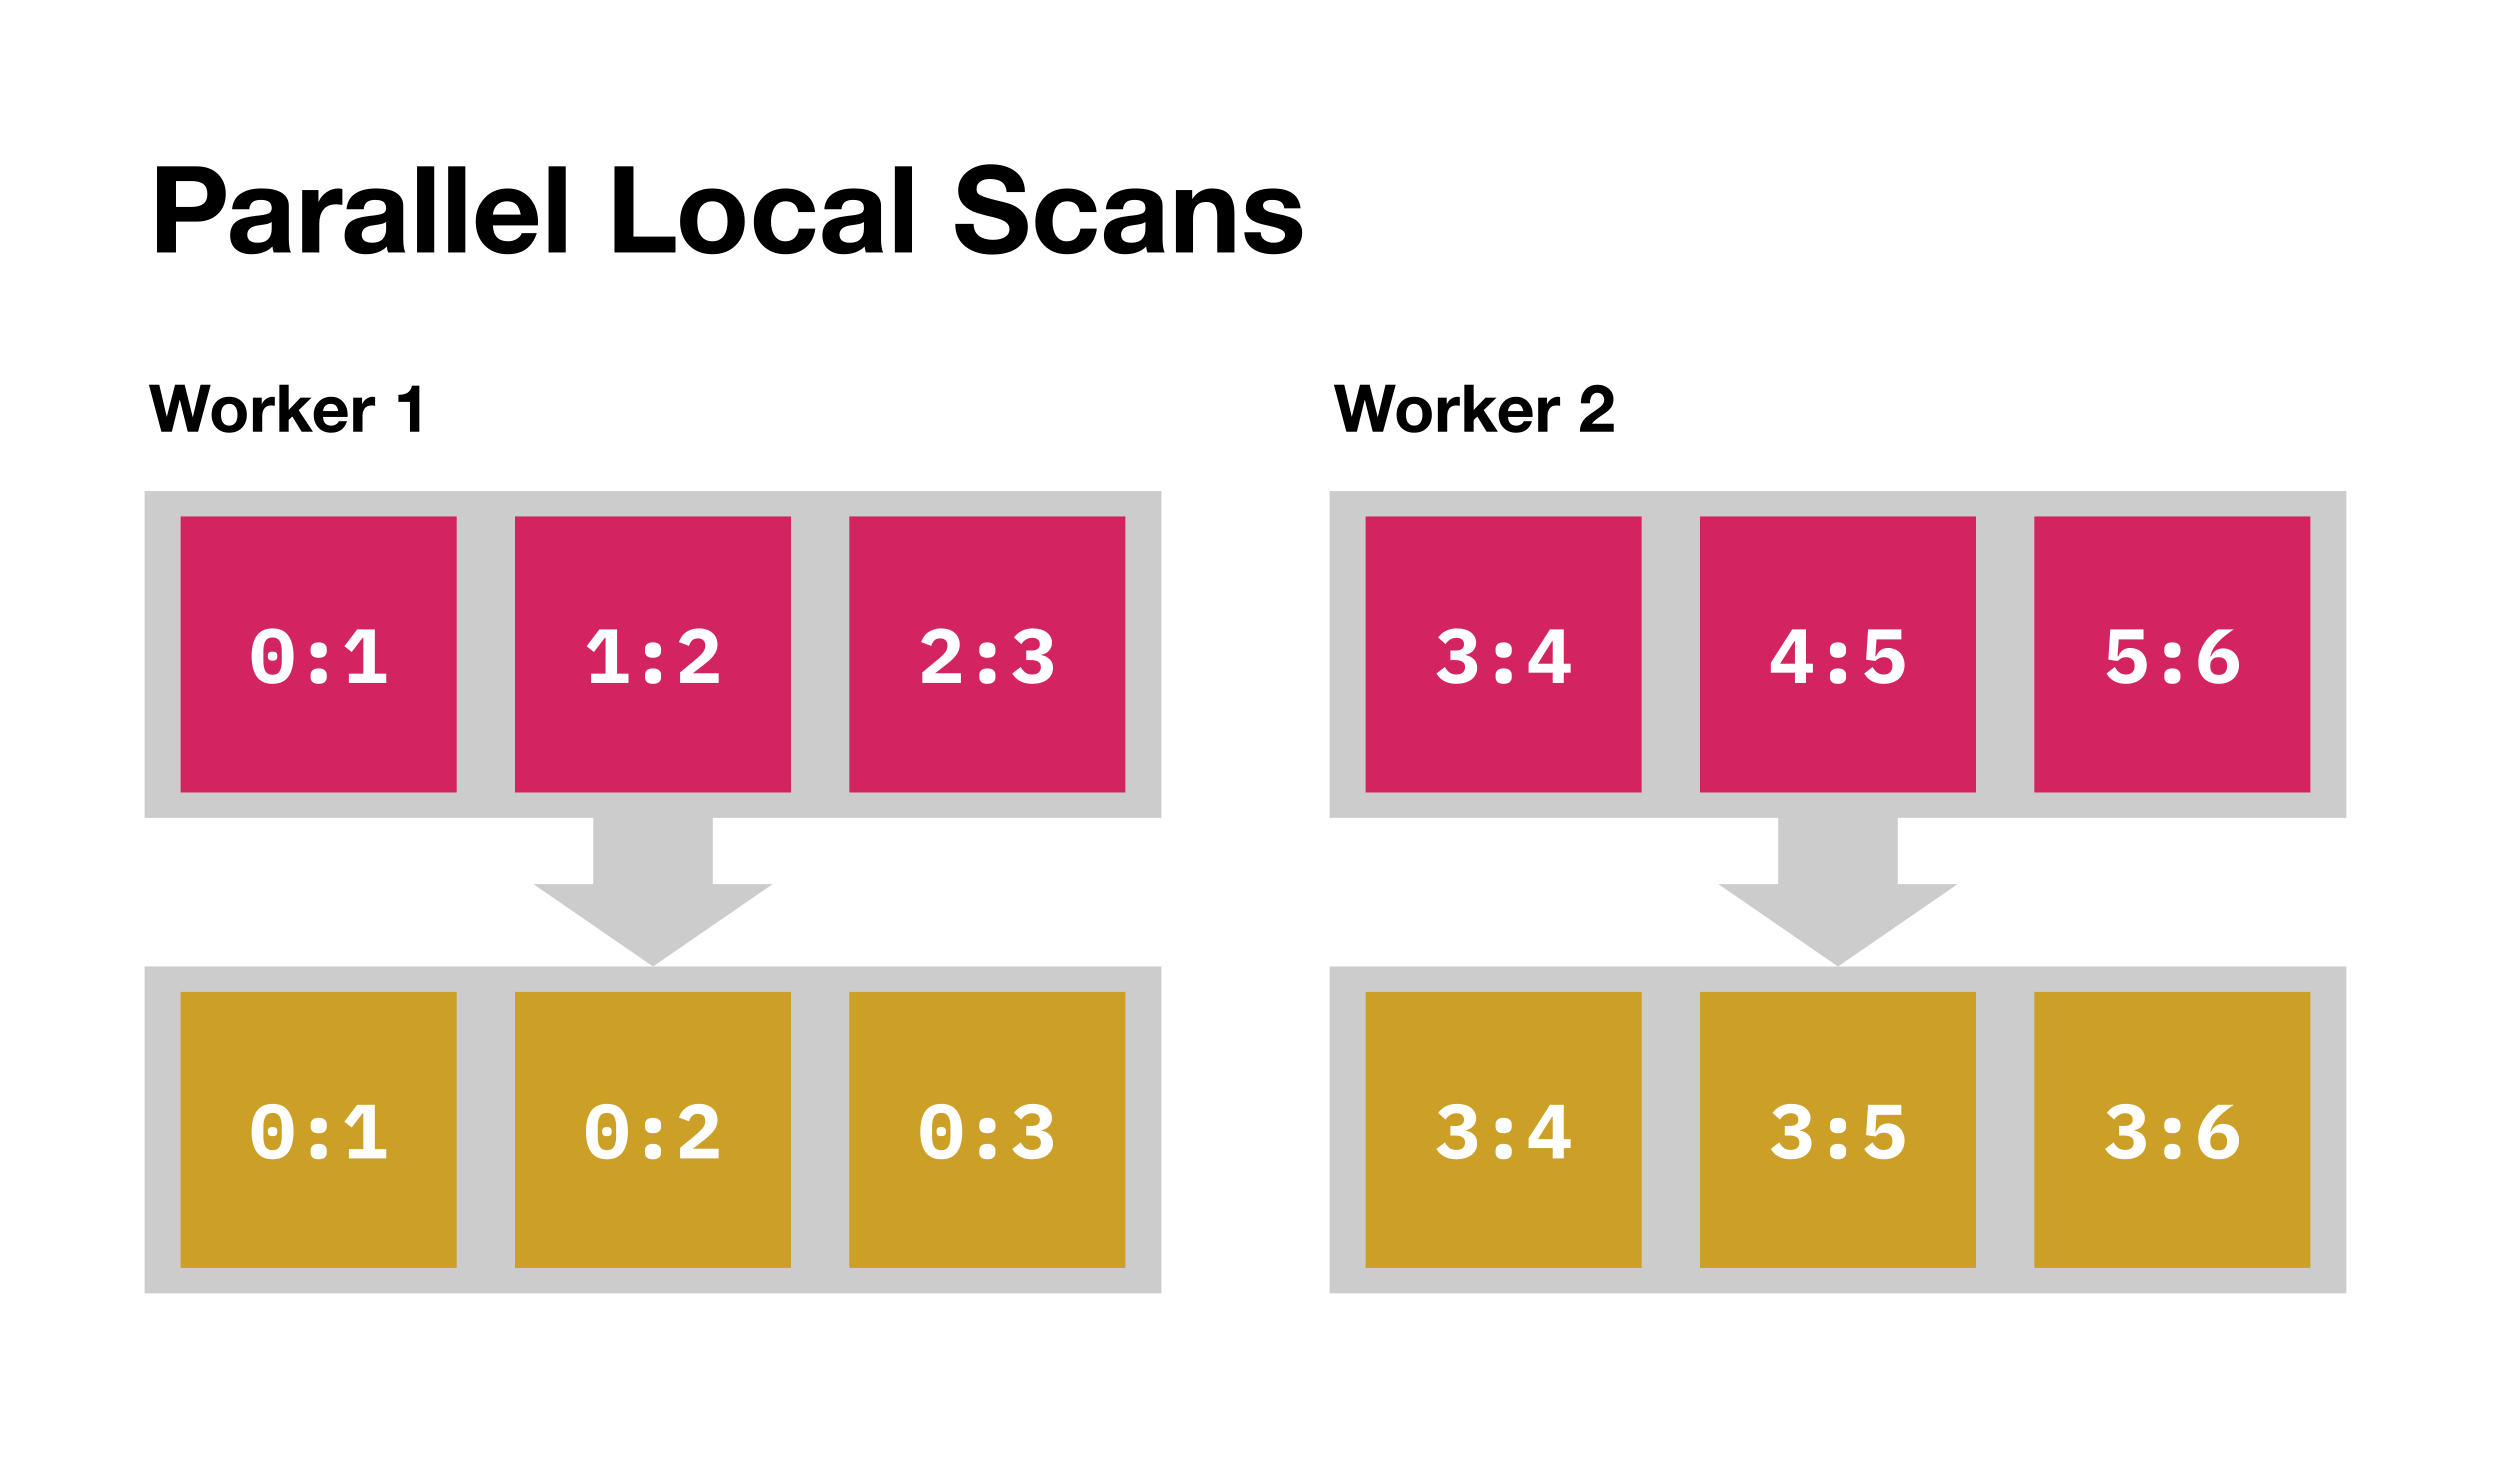 <svg version="1.1" viewBox="0.0 0.0 607.601 358.551" fill="none" stroke="none" stroke-linecap="square" stroke-miterlimit="10" xmlns:xlink="http://www.w3.org/1999/xlink" xmlns="http://www.w3.org/2000/svg"><rect x="0.0" y="0.0" width="607.601" height="358.551" fill="#333333" stroke="none"/><clipPath id="p.0"><path d="m0 0l607.601 0l0 358.551l-607.601 0l0 -358.551z" clip-rule="nonzero"/></clipPath><g clip-path="url(#p.0)"><path fill="#ffffff" d="m0 0l607.601 0l0 358.551l-607.601 0z" fill-rule="evenodd"/><path fill="#cccccc" d="m35.147 234.895l247.118 0l0 79.433l-247.118 0z" fill-rule="evenodd"/><path fill="#cc9f26" d="m43.903 241.068l67.087 0l0 67.087l-67.087 0z" fill-rule="evenodd"/><path fill="#ffffff" d="m66.249 281.75q-2.609 0 -3.859 -1.766q-1.234 -1.781 -1.234 -4.969q0 -3.188 1.234 -4.953q1.25 -1.781 3.859 -1.781q2.609 0 3.844 1.781q1.25 1.766 1.25 4.953q0 3.188 -1.25 4.969q-1.234 1.766 -3.844 1.766zm0 -2.203q1.25 0 1.734 -0.875q0.5 -0.875 0.5 -2.438l0 -2.422q0 -1.578 -0.5 -2.453q-0.484 -0.875 -1.734 -0.875q-1.25 0 -1.75 0.875q-0.484 0.875 -0.484 2.453l0 2.422q0 1.562 0.484 2.438q0.5 0.875 1.75 0.875zm0 -3.422q-0.656 0 -0.906 -0.266q-0.25 -0.266 -0.25 -0.641l0 -0.406q0 -0.375 0.25 -0.625q0.25 -0.266 0.906 -0.266q0.656 0 0.906 0.266q0.25 0.25 0.25 0.625l0 0.406q0 0.375 -0.25 0.641q-0.25 0.266 -0.906 0.266zm11.194 5.625q-1.047 0 -1.5 -0.453q-0.453 -0.453 -0.453 -1.094l0 -0.656q0 -0.625 0.453 -1.078q0.453 -0.469 1.5 -0.469q1.047 0 1.5 0.469q0.469 0.453 0.469 1.078l0 0.656q0 0.641 -0.469 1.094q-0.453 0.453 -1.5 0.453zm0 -6.328q-1.047 0 -1.5 -0.453q-0.453 -0.453 -0.453 -1.094l0 -0.656q0 -0.625 0.453 -1.078q0.453 -0.469 1.5 -0.469q1.047 0 1.5 0.469q0.469 0.453 0.469 1.078l0 0.656q0 0.641 -0.469 1.094q-0.453 0.453 -1.5 0.453zm7.35 6.109l0 -2.25l3.516 0l0 -8.734l-0.172 0l-2.656 3.469l-1.781 -1.406l3.109 -4.094l4.297 0l0 10.766l2.766 0l0 2.25l-9.078 0z" fill-rule="nonzero"/><path fill="#cc9f26" d="m125.163 241.068l67.087 0l0 67.087l-67.087 0z" fill-rule="evenodd"/><path fill="#ffffff" d="m147.509 281.75q-2.609 0 -3.859 -1.766q-1.234 -1.781 -1.234 -4.969q0 -3.188 1.234 -4.953q1.25 -1.781 3.859 -1.781q2.609 0 3.844 1.781q1.25 1.766 1.25 4.953q0 3.188 -1.25 4.969q-1.234 1.766 -3.844 1.766zm0 -2.203q1.25 0 1.734 -0.875q0.5 -0.875 0.5 -2.438l0 -2.422q0 -1.578 -0.5 -2.453q-0.484 -0.875 -1.734 -0.875q-1.25 0 -1.75 0.875q-0.484 0.875 -0.484 2.453l0 2.422q0 1.562 0.484 2.438q0.5 0.875 1.75 0.875zm0 -3.422q-0.656 0 -0.906 -0.266q-0.25 -0.266 -0.25 -0.641l0 -0.406q0 -0.375 0.25 -0.625q0.25 -0.266 0.906 -0.266q0.656 0 0.906 0.266q0.25 0.25 0.25 0.625l0 0.406q0 0.375 -0.25 0.641q-0.25 0.266 -0.906 0.266zm11.194 5.625q-1.047 0 -1.5 -0.453q-0.453 -0.453 -0.453 -1.094l0 -0.656q0 -0.625 0.453 -1.078q0.453 -0.469 1.5 -0.469q1.047 0 1.5 0.469q0.469 0.453 0.469 1.078l0 0.656q0 0.641 -0.469 1.094q-0.453 0.453 -1.5 0.453zm0 -6.328q-1.047 0 -1.5 -0.453q-0.453 -0.453 -0.453 -1.094l0 -0.656q0 -0.625 0.453 -1.078q0.453 -0.469 1.5 -0.469q1.047 0 1.5 0.469q0.469 0.453 0.469 1.078l0 0.656q0 0.641 -0.469 1.094q-0.453 0.453 -1.5 0.453zm15.959 6.109l-9.375 0l0 -2.562l4.109 -3.406q1.062 -0.922 1.531 -1.594q0.469 -0.672 0.469 -1.406l0 -0.188q0 -0.828 -0.484 -1.25q-0.484 -0.422 -1.312 -0.422q-0.938 0 -1.438 0.547q-0.5 0.547 -0.703 1.281l-2.453 -0.922q0.234 -0.672 0.625 -1.281q0.391 -0.609 0.984 -1.047q0.609 -0.453 1.406 -0.719q0.812 -0.281 1.859 -0.281q1.062 0 1.906 0.297q0.844 0.297 1.422 0.828q0.578 0.516 0.875 1.234q0.297 0.719 0.297 1.562q0 0.828 -0.281 1.516q-0.266 0.672 -0.75 1.266q-0.469 0.594 -1.109 1.156q-0.641 0.562 -1.375 1.125l-2.484 1.922l6.281 0l0 2.344z" fill-rule="nonzero"/><path fill="#cc9f26" d="m206.423 241.068l67.087 0l0 67.087l-67.087 0z" fill-rule="evenodd"/><path fill="#ffffff" d="m228.769 281.75q-2.609 0 -3.859 -1.766q-1.234 -1.781 -1.234 -4.969q0 -3.188 1.234 -4.953q1.25 -1.781 3.859 -1.781q2.609 0 3.844 1.781q1.25 1.766 1.25 4.953q0 3.188 -1.25 4.969q-1.234 1.766 -3.844 1.766zm0 -2.203q1.25 0 1.734 -0.875q0.5 -0.875 0.5 -2.438l0 -2.422q0 -1.578 -0.5 -2.453q-0.484 -0.875 -1.734 -0.875q-1.25 0 -1.75 0.875q-0.484 0.875 -0.484 2.453l0 2.422q0 1.562 0.484 2.438q0.5 0.875 1.75 0.875zm0 -3.422q-0.656 0 -0.906 -0.266q-0.25 -0.266 -0.25 -0.641l0 -0.406q0 -0.375 0.25 -0.625q0.25 -0.266 0.906 -0.266q0.656 0 0.906 0.266q0.25 0.25 0.25 0.625l0 0.406q0 0.375 -0.25 0.641q-0.25 0.266 -0.906 0.266zm11.194 5.625q-1.047 0 -1.5 -0.453q-0.453 -0.453 -0.453 -1.094l0 -0.656q0 -0.625 0.453 -1.078q0.453 -0.469 1.5 -0.469q1.047 0 1.5 0.469q0.469 0.453 0.469 1.078l0 0.656q0 0.641 -0.469 1.094q-0.453 0.453 -1.5 0.453zm0 -6.328q-1.047 0 -1.5 -0.453q-0.453 -0.453 -0.453 -1.094l0 -0.656q0 -0.625 0.453 -1.078q0.453 -0.469 1.5 -0.469q1.047 0 1.5 0.469q0.469 0.453 0.469 1.078l0 0.656q0 0.641 -0.469 1.094q-0.453 0.453 -1.5 0.453zm10.694 -1.766q1.078 0 1.562 -0.406q0.5 -0.406 0.5 -1.016l0 -0.125q0 -0.703 -0.469 -1.125q-0.469 -0.422 -1.359 -0.422q-0.797 0 -1.5 0.406q-0.688 0.391 -1.172 1.141l-1.781 -1.641q0.375 -0.484 0.812 -0.875q0.453 -0.406 1.0 -0.688q0.547 -0.297 1.219 -0.453q0.688 -0.172 1.547 -0.172q1.062 0 1.922 0.25q0.859 0.234 1.453 0.703q0.609 0.453 0.938 1.094q0.344 0.625 0.344 1.406q0 0.625 -0.203 1.125q-0.203 0.5 -0.547 0.875q-0.344 0.375 -0.812 0.609q-0.453 0.234 -0.969 0.328l0 0.109q1.188 0.203 1.984 1.0q0.797 0.781 0.797 2.125q0 0.875 -0.375 1.594q-0.359 0.703 -1.031 1.219q-0.656 0.5 -1.594 0.766q-0.938 0.266 -2.094 0.266q-1.0 0 -1.75 -0.203q-0.75 -0.203 -1.328 -0.547q-0.578 -0.344 -1.0 -0.797q-0.422 -0.469 -0.734 -0.953l2.062 -1.594q0.438 0.797 1.078 1.312q0.641 0.516 1.719 0.516q1.016 0 1.547 -0.469q0.547 -0.469 0.547 -1.297l0 -0.125q0 -0.797 -0.625 -1.203q-0.609 -0.406 -1.703 -0.406l-1.219 0l0 -2.328l1.234 0z" fill-rule="nonzero"/><path fill="#cccccc" d="m35.147 119.344l247.118 0l0 79.433l-247.118 0z" fill-rule="evenodd"/><path fill="#d32360" d="m43.903 125.517l67.087 0l0 67.087l-67.087 0z" fill-rule="evenodd"/><path fill="#ffffff" d="m66.249 166.199q-2.609 0 -3.859 -1.766q-1.234 -1.781 -1.234 -4.969q0 -3.188 1.234 -4.953q1.25 -1.781 3.859 -1.781q2.609 0 3.844 1.781q1.25 1.766 1.25 4.953q0 3.188 -1.25 4.969q-1.234 1.766 -3.844 1.766zm0 -2.203q1.25 0 1.734 -0.875q0.5 -0.875 0.5 -2.438l0 -2.422q0 -1.578 -0.5 -2.453q-0.484 -0.875 -1.734 -0.875q-1.25 0 -1.75 0.875q-0.484 0.875 -0.484 2.453l0 2.422q0 1.562 0.484 2.438q0.5 0.875 1.75 0.875zm0 -3.422q-0.656 0 -0.906 -0.266q-0.25 -0.266 -0.25 -0.641l0 -0.406q0 -0.375 0.25 -0.625q0.25 -0.266 0.906 -0.266q0.656 0 0.906 0.266q0.25 0.25 0.25 0.625l0 0.406q0 0.375 -0.25 0.641q-0.25 0.266 -0.906 0.266zm11.194 5.625q-1.047 0 -1.5 -0.453q-0.453 -0.453 -0.453 -1.094l0 -0.656q0 -0.625 0.453 -1.078q0.453 -0.469 1.5 -0.469q1.047 0 1.5 0.469q0.469 0.453 0.469 1.078l0 0.656q0 0.641 -0.469 1.094q-0.453 0.453 -1.5 0.453zm0 -6.328q-1.047 0 -1.5 -0.453q-0.453 -0.453 -0.453 -1.094l0 -0.656q0 -0.625 0.453 -1.078q0.453 -0.469 1.5 -0.469q1.047 0 1.5 0.469q0.469 0.453 0.469 1.078l0 0.656q0 0.641 -0.469 1.094q-0.453 0.453 -1.5 0.453zm7.35 6.109l0 -2.25l3.516 0l0 -8.734l-0.172 0l-2.656 3.469l-1.781 -1.406l3.109 -4.094l4.297 0l0 10.766l2.766 0l0 2.25l-9.078 0z" fill-rule="nonzero"/><path fill="#d32360" d="m125.163 125.517l67.087 0l0 67.087l-67.087 0z" fill-rule="evenodd"/><path fill="#ffffff" d="m143.665 165.98l0 -2.25l3.516 0l0 -8.734l-0.172 0l-2.656 3.469l-1.781 -1.406l3.109 -4.094l4.297 0l0 10.766l2.766 0l0 2.25l-9.078 0zm15.038 0.219q-1.047 0 -1.5 -0.453q-0.453 -0.453 -0.453 -1.094l0 -0.656q0 -0.625 0.453 -1.078q0.453 -0.469 1.5 -0.469q1.047 0 1.5 0.469q0.469 0.453 0.469 1.078l0 0.656q0 0.641 -0.469 1.094q-0.453 0.453 -1.5 0.453zm0 -6.328q-1.047 0 -1.5 -0.453q-0.453 -0.453 -0.453 -1.094l0 -0.656q0 -0.625 0.453 -1.078q0.453 -0.469 1.5 -0.469q1.047 0 1.5 0.469q0.469 0.453 0.469 1.078l0 0.656q0 0.641 -0.469 1.094q-0.453 0.453 -1.5 0.453zm15.959 6.109l-9.375 0l0 -2.562l4.109 -3.406q1.062 -0.922 1.531 -1.594q0.469 -0.672 0.469 -1.406l0 -0.188q0 -0.828 -0.484 -1.25q-0.484 -0.422 -1.312 -0.422q-0.938 0 -1.438 0.547q-0.5 0.547 -0.703 1.281l-2.453 -0.922q0.234 -0.672 0.625 -1.281q0.391 -0.609 0.984 -1.047q0.609 -0.453 1.406 -0.719q0.812 -0.281 1.859 -0.281q1.062 0 1.906 0.297q0.844 0.297 1.422 0.828q0.578 0.516 0.875 1.234q0.297 0.719 0.297 1.562q0 0.828 -0.281 1.516q-0.266 0.672 -0.75 1.266q-0.469 0.594 -1.109 1.156q-0.641 0.562 -1.375 1.125l-2.484 1.922l6.281 0l0 2.344z" fill-rule="nonzero"/><path fill="#d32360" d="m206.423 125.517l67.087 0l0 67.087l-67.087 0z" fill-rule="evenodd"/><path fill="#ffffff" d="m233.535 165.98l-9.375 0l0 -2.562l4.109 -3.406q1.062 -0.922 1.531 -1.594q0.469 -0.672 0.469 -1.406l0 -0.188q0 -0.828 -0.484 -1.25q-0.484 -0.422 -1.312 -0.422q-0.938 0 -1.438 0.547q-0.5 0.547 -0.703 1.281l-2.453 -0.922q0.234 -0.672 0.625 -1.281q0.391 -0.609 0.984 -1.047q0.609 -0.453 1.406 -0.719q0.812 -0.281 1.859 -0.281q1.062 0 1.906 0.297q0.844 0.297 1.422 0.828q0.578 0.516 0.875 1.234q0.297 0.719 0.297 1.562q0 0.828 -0.281 1.516q-0.266 0.672 -0.75 1.266q-0.469 0.594 -1.109 1.156q-0.641 0.562 -1.375 1.125l-2.484 1.922l6.281 0l0 2.344zm6.428 0.219q-1.047 0 -1.5 -0.453q-0.453 -0.453 -0.453 -1.094l0 -0.656q0 -0.625 0.453 -1.078q0.453 -0.469 1.5 -0.469q1.047 0 1.5 0.469q0.469 0.453 0.469 1.078l0 0.656q0 0.641 -0.469 1.094q-0.453 0.453 -1.5 0.453zm0 -6.328q-1.047 0 -1.5 -0.453q-0.453 -0.453 -0.453 -1.094l0 -0.656q0 -0.625 0.453 -1.078q0.453 -0.469 1.5 -0.469q1.047 0 1.5 0.469q0.469 0.453 0.469 1.078l0 0.656q0 0.641 -0.469 1.094q-0.453 0.453 -1.5 0.453zm10.694 -1.766q1.078 0 1.562 -0.406q0.5 -0.406 0.5 -1.016l0 -0.125q0 -0.703 -0.469 -1.125q-0.469 -0.422 -1.359 -0.422q-0.797 0 -1.5 0.406q-0.688 0.391 -1.172 1.141l-1.781 -1.641q0.375 -0.484 0.812 -0.875q0.453 -0.406 1.0 -0.688q0.547 -0.297 1.219 -0.453q0.688 -0.172 1.547 -0.172q1.062 0 1.922 0.25q0.859 0.234 1.453 0.703q0.609 0.453 0.938 1.094q0.344 0.625 0.344 1.406q0 0.625 -0.203 1.125q-0.203 0.5 -0.547 0.875q-0.344 0.375 -0.812 0.609q-0.453 0.234 -0.969 0.328l0 0.109q1.188 0.203 1.984 1.0q0.797 0.781 0.797 2.125q0 0.875 -0.375 1.594q-0.359 0.703 -1.031 1.219q-0.656 0.5 -1.594 0.766q-0.938 0.266 -2.094 0.266q-1.0 0 -1.75 -0.203q-0.75 -0.203 -1.328 -0.547q-0.578 -0.344 -1.0 -0.797q-0.422 -0.469 -0.734 -0.953l2.062 -1.594q0.438 0.797 1.078 1.312q0.641 0.516 1.719 0.516q1.016 0 1.547 -0.469q0.547 -0.469 0.547 -1.297l0 -0.125q0 -0.797 -0.625 -1.203q-0.609 -0.406 -1.703 -0.406l-1.219 0l0 -2.328l1.234 0z" fill-rule="nonzero"/><path fill="#cccccc" d="m129.651 214.887l14.528 0l0 -20.016l29.055 0l0 20.016l14.528 0l-29.055 20.016z" fill-rule="evenodd"/><path fill="#cccccc" d="m323.147 234.895l247.118 0l0 79.433l-247.118 0z" fill-rule="evenodd"/><path fill="#cc9f26" d="m331.903 241.068l67.087 0l0 67.087l-67.087 0z" fill-rule="evenodd"/><path fill="#ffffff" d="m353.749 273.657q1.078 0 1.562 -0.406q0.5 -0.406 0.5 -1.016l0 -0.125q0 -0.703 -0.469 -1.125q-0.469 -0.422 -1.359 -0.422q-0.797 0 -1.5 0.406q-0.688 0.391 -1.172 1.141l-1.781 -1.641q0.375 -0.484 0.812 -0.875q0.453 -0.406 1.0 -0.688q0.547 -0.297 1.219 -0.453q0.688 -0.172 1.547 -0.172q1.062 0 1.922 0.25q0.859 0.234 1.453 0.703q0.609 0.453 0.938 1.094q0.344 0.625 0.344 1.406q0 0.625 -0.203 1.125q-0.203 0.5 -0.547 0.875q-0.344 0.375 -0.812 0.609q-0.453 0.234 -0.969 0.328l0 0.109q1.188 0.203 1.984 1.0q0.797 0.781 0.797 2.125q0 0.875 -0.375 1.594q-0.359 0.703 -1.031 1.219q-0.656 0.5 -1.594 0.766q-0.938 0.266 -2.094 0.266q-1.0 0 -1.75 -0.203q-0.75 -0.203 -1.328 -0.547q-0.578 -0.344 -1.0 -0.797q-0.422 -0.469 -0.734 -0.953l2.062 -1.594q0.438 0.797 1.078 1.312q0.641 0.516 1.719 0.516q1.016 0 1.547 -0.469q0.547 -0.469 0.547 -1.297l0 -0.125q0 -0.797 -0.625 -1.203q-0.609 -0.406 -1.703 -0.406l-1.219 0l0 -2.328l1.234 0zm11.694 8.094q-1.047 0 -1.5 -0.453q-0.453 -0.453 -0.453 -1.094l0 -0.656q0 -0.625 0.453 -1.078q0.453 -0.469 1.5 -0.469q1.047 0 1.5 0.469q0.469 0.453 0.469 1.078l0 0.656q0 0.641 -0.469 1.094q-0.453 0.453 -1.5 0.453zm0 -6.328q-1.047 0 -1.5 -0.453q-0.453 -0.453 -0.453 -1.094l0 -0.656q0 -0.625 0.453 -1.078q0.453 -0.469 1.5 -0.469q1.047 0 1.5 0.469q0.469 0.453 0.469 1.078l0 0.656q0 0.641 -0.469 1.094q-0.453 0.453 -1.5 0.453zm11.928 6.109l0 -2.5l-5.859 0l0 -2.391l5.188 -8.125l3.359 0l0 8.344l1.672 0l0 2.172l-1.672 0l0 2.5l-2.688 0zm-3.609 -4.672l3.609 0l0 -5.453l-0.172 0l-3.438 5.453z" fill-rule="nonzero"/><path fill="#cc9f26" d="m413.163 241.068l67.087 0l0 67.087l-67.087 0z" fill-rule="evenodd"/><path fill="#ffffff" d="m435.009 273.657q1.078 0 1.562 -0.406q0.5 -0.406 0.5 -1.016l0 -0.125q0 -0.703 -0.469 -1.125q-0.469 -0.422 -1.359 -0.422q-0.797 0 -1.5 0.406q-0.688 0.391 -1.172 1.141l-1.781 -1.641q0.375 -0.484 0.812 -0.875q0.453 -0.406 1.0 -0.688q0.547 -0.297 1.219 -0.453q0.688 -0.172 1.547 -0.172q1.062 0 1.922 0.25q0.859 0.234 1.453 0.703q0.609 0.453 0.938 1.094q0.344 0.625 0.344 1.406q0 0.625 -0.203 1.125q-0.203 0.5 -0.547 0.875q-0.344 0.375 -0.812 0.609q-0.453 0.234 -0.969 0.328l0 0.109q1.188 0.203 1.984 1.0q0.797 0.781 0.797 2.125q0 0.875 -0.375 1.594q-0.359 0.703 -1.031 1.219q-0.656 0.5 -1.594 0.766q-0.938 0.266 -2.094 0.266q-1.0 0 -1.75 -0.203q-0.75 -0.203 -1.328 -0.547q-0.578 -0.344 -1.0 -0.797q-0.422 -0.469 -0.734 -0.953l2.062 -1.594q0.438 0.797 1.078 1.312q0.641 0.516 1.719 0.516q1.016 0 1.547 -0.469q0.547 -0.469 0.547 -1.297l0 -0.125q0 -0.797 -0.625 -1.203q-0.609 -0.406 -1.703 -0.406l-1.219 0l0 -2.328l1.234 0zm11.694 8.094q-1.047 0 -1.5 -0.453q-0.453 -0.453 -0.453 -1.094l0 -0.656q0 -0.625 0.453 -1.078q0.453 -0.469 1.5 -0.469q1.047 0 1.5 0.469q0.469 0.453 0.469 1.078l0 0.656q0 0.641 -0.469 1.094q-0.453 0.453 -1.5 0.453zm0 -6.328q-1.047 0 -1.5 -0.453q-0.453 -0.453 -0.453 -1.094l0 -0.656q0 -0.625 0.453 -1.078q0.453 -0.469 1.5 -0.469q1.047 0 1.5 0.469q0.469 0.453 0.469 1.078l0 0.656q0 0.641 -0.469 1.094q-0.453 0.453 -1.5 0.453zm15.397 -4.469l-6.031 0l-0.297 4.125l0.172 0q0.203 -0.453 0.453 -0.828q0.266 -0.391 0.625 -0.656q0.359 -0.266 0.812 -0.406q0.469 -0.156 1.078 -0.156q0.797 0 1.516 0.281q0.719 0.266 1.266 0.797q0.547 0.531 0.859 1.312q0.328 0.781 0.328 1.75q0 0.984 -0.344 1.828q-0.328 0.828 -0.969 1.453q-0.641 0.609 -1.594 0.953q-0.953 0.344 -2.172 0.344q-0.953 0 -1.703 -0.203q-0.734 -0.203 -1.312 -0.547q-0.562 -0.344 -0.984 -0.797q-0.422 -0.469 -0.719 -0.953l2.031 -1.594q0.234 0.375 0.484 0.719q0.25 0.328 0.578 0.578q0.328 0.25 0.719 0.391q0.406 0.141 0.922 0.141q1.047 0 1.578 -0.562q0.531 -0.578 0.531 -1.531l0 -0.156q0 -0.906 -0.547 -1.422q-0.531 -0.531 -1.484 -0.531q-0.781 0 -1.297 0.312q-0.516 0.297 -0.766 0.609l-2.297 -0.328l0.484 -7.359l8.078 0l0 2.438z" fill-rule="nonzero"/><path fill="#cc9f26" d="m494.423 241.068l67.087 0l0 67.087l-67.087 0z" fill-rule="evenodd"/><path fill="#ffffff" d="m516.269 273.657q1.078 0 1.562 -0.406q0.5 -0.406 0.5 -1.016l0 -0.125q0 -0.703 -0.469 -1.125q-0.469 -0.422 -1.359 -0.422q-0.797 0 -1.5 0.406q-0.688 0.391 -1.172 1.141l-1.781 -1.641q0.375 -0.484 0.812 -0.875q0.453 -0.406 1.0 -0.688q0.547 -0.297 1.219 -0.453q0.688 -0.172 1.547 -0.172q1.062 0 1.922 0.25q0.859 0.234 1.453 0.703q0.609 0.453 0.938 1.094q0.344 0.625 0.344 1.406q0 0.625 -0.203 1.125q-0.203 0.5 -0.547 0.875q-0.344 0.375 -0.812 0.609q-0.453 0.234 -0.969 0.328l0 0.109q1.188 0.203 1.984 1.0q0.797 0.781 0.797 2.125q0 0.875 -0.375 1.594q-0.359 0.703 -1.031 1.219q-0.656 0.5 -1.594 0.766q-0.938 0.266 -2.094 0.266q-1.0 0 -1.75 -0.203q-0.75 -0.203 -1.328 -0.547q-0.578 -0.344 -1.0 -0.797q-0.422 -0.469 -0.734 -0.953l2.062 -1.594q0.438 0.797 1.078 1.312q0.641 0.516 1.719 0.516q1.016 0 1.547 -0.469q0.547 -0.469 0.547 -1.297l0 -0.125q0 -0.797 -0.625 -1.203q-0.609 -0.406 -1.703 -0.406l-1.219 0l0 -2.328l1.234 0zm11.694 8.094q-1.047 0 -1.5 -0.453q-0.453 -0.453 -0.453 -1.094l0 -0.656q0 -0.625 0.453 -1.078q0.453 -0.469 1.5 -0.469q1.047 0 1.5 0.469q0.469 0.453 0.469 1.078l0 0.656q0 0.641 -0.469 1.094q-0.453 0.453 -1.5 0.453zm0 -6.328q-1.047 0 -1.5 -0.453q-0.453 -0.453 -0.453 -1.094l0 -0.656q0 -0.625 0.453 -1.078q0.453 -0.469 1.5 -0.469q1.047 0 1.5 0.469q0.469 0.453 0.469 1.078l0 0.656q0 0.641 -0.469 1.094q-0.453 0.453 -1.5 0.453zm11.272 6.328q-1.172 0 -2.094 -0.359q-0.922 -0.359 -1.562 -1.031q-0.641 -0.688 -0.984 -1.641q-0.328 -0.953 -0.328 -2.125q0 -1.375 0.422 -2.594q0.438 -1.219 1.109 -2.25q0.688 -1.047 1.531 -1.859q0.859 -0.828 1.703 -1.375l3.859 0q-1.219 0.828 -2.188 1.609q-0.953 0.766 -1.672 1.547q-0.719 0.781 -1.172 1.609q-0.453 0.812 -0.656 1.75l0.172 0.062q0.156 -0.375 0.391 -0.719q0.25 -0.359 0.609 -0.625q0.359 -0.281 0.828 -0.438q0.484 -0.172 1.109 -0.172q0.828 0 1.531 0.297q0.719 0.281 1.219 0.812q0.516 0.531 0.812 1.281q0.297 0.734 0.297 1.672q0 0.984 -0.359 1.828q-0.344 0.844 -0.984 1.453q-0.641 0.594 -1.562 0.938q-0.906 0.328 -2.031 0.328zm-0.016 -2.172q1.0 0 1.516 -0.531q0.531 -0.531 0.531 -1.516l0 -0.25q0 -0.969 -0.531 -1.484q-0.531 -0.516 -1.516 -0.516q-0.953 0 -1.5 0.516q-0.531 0.516 -0.531 1.484l0 0.25q0 0.984 0.5 1.516q0.516 0.531 1.531 0.531z" fill-rule="nonzero"/><path fill="#cccccc" d="m323.147 119.344l247.118 0l0 79.433l-247.118 0z" fill-rule="evenodd"/><path fill="#d32360" d="m331.903 125.517l67.087 0l0 67.087l-67.087 0z" fill-rule="evenodd"/><path fill="#ffffff" d="m353.749 158.105q1.078 0 1.562 -0.406q0.5 -0.406 0.5 -1.016l0 -0.125q0 -0.703 -0.469 -1.125q-0.469 -0.422 -1.359 -0.422q-0.797 0 -1.5 0.406q-0.688 0.391 -1.172 1.141l-1.781 -1.641q0.375 -0.484 0.812 -0.875q0.453 -0.406 1.0 -0.688q0.547 -0.297 1.219 -0.453q0.688 -0.172 1.547 -0.172q1.062 0 1.922 0.25q0.859 0.234 1.453 0.703q0.609 0.453 0.938 1.094q0.344 0.625 0.344 1.406q0 0.625 -0.203 1.125q-0.203 0.5 -0.547 0.875q-0.344 0.375 -0.812 0.609q-0.453 0.234 -0.969 0.328l0 0.109q1.188 0.203 1.984 1.0q0.797 0.781 0.797 2.125q0 0.875 -0.375 1.594q-0.359 0.703 -1.031 1.219q-0.656 0.5 -1.594 0.766q-0.938 0.266 -2.094 0.266q-1.0 0 -1.75 -0.203q-0.75 -0.203 -1.328 -0.547q-0.578 -0.344 -1.0 -0.797q-0.422 -0.469 -0.734 -0.953l2.062 -1.594q0.438 0.797 1.078 1.312q0.641 0.516 1.719 0.516q1.016 0 1.547 -0.469q0.547 -0.469 0.547 -1.297l0 -0.125q0 -0.797 -0.625 -1.203q-0.609 -0.406 -1.703 -0.406l-1.219 0l0 -2.328l1.234 0zm11.694 8.094q-1.047 0 -1.5 -0.453q-0.453 -0.453 -0.453 -1.094l0 -0.656q0 -0.625 0.453 -1.078q0.453 -0.469 1.5 -0.469q1.047 0 1.5 0.469q0.469 0.453 0.469 1.078l0 0.656q0 0.641 -0.469 1.094q-0.453 0.453 -1.5 0.453zm0 -6.328q-1.047 0 -1.5 -0.453q-0.453 -0.453 -0.453 -1.094l0 -0.656q0 -0.625 0.453 -1.078q0.453 -0.469 1.5 -0.469q1.047 0 1.5 0.469q0.469 0.453 0.469 1.078l0 0.656q0 0.641 -0.469 1.094q-0.453 0.453 -1.5 0.453zm11.928 6.109l0 -2.5l-5.859 0l0 -2.391l5.188 -8.125l3.359 0l0 8.344l1.672 0l0 2.172l-1.672 0l0 2.5l-2.688 0zm-3.609 -4.672l3.609 0l0 -5.453l-0.172 0l-3.438 5.453z" fill-rule="nonzero"/><path fill="#d32360" d="m413.163 125.517l67.087 0l0 67.087l-67.087 0z" fill-rule="evenodd"/><path fill="#ffffff" d="m436.244 165.98l0 -2.5l-5.859 0l0 -2.391l5.188 -8.125l3.359 0l0 8.344l1.672 0l0 2.172l-1.672 0l0 2.5l-2.688 0zm-3.609 -4.672l3.609 0l0 -5.453l-0.172 0l-3.438 5.453zm14.069 4.891q-1.047 0 -1.5 -0.453q-0.453 -0.453 -0.453 -1.094l0 -0.656q0 -0.625 0.453 -1.078q0.453 -0.469 1.5 -0.469q1.047 0 1.5 0.469q0.469 0.453 0.469 1.078l0 0.656q0 0.641 -0.469 1.094q-0.453 0.453 -1.5 0.453zm0 -6.328q-1.047 0 -1.5 -0.453q-0.453 -0.453 -0.453 -1.094l0 -0.656q0 -0.625 0.453 -1.078q0.453 -0.469 1.5 -0.469q1.047 0 1.5 0.469q0.469 0.453 0.469 1.078l0 0.656q0 0.641 -0.469 1.094q-0.453 0.453 -1.5 0.453zm15.397 -4.469l-6.031 0l-0.297 4.125l0.172 0q0.203 -0.453 0.453 -0.828q0.266 -0.391 0.625 -0.656q0.359 -0.266 0.812 -0.406q0.469 -0.156 1.078 -0.156q0.797 0 1.516 0.281q0.719 0.266 1.266 0.797q0.547 0.531 0.859 1.312q0.328 0.781 0.328 1.75q0 0.984 -0.344 1.828q-0.328 0.828 -0.969 1.453q-0.641 0.609 -1.594 0.953q-0.953 0.344 -2.172 0.344q-0.953 0 -1.703 -0.203q-0.734 -0.203 -1.312 -0.547q-0.562 -0.344 -0.984 -0.797q-0.422 -0.469 -0.719 -0.953l2.031 -1.594q0.234 0.375 0.484 0.719q0.25 0.328 0.578 0.578q0.328 0.25 0.719 0.391q0.406 0.141 0.922 0.141q1.047 0 1.578 -0.562q0.531 -0.578 0.531 -1.531l0 -0.156q0 -0.906 -0.547 -1.422q-0.531 -0.531 -1.484 -0.531q-0.781 0 -1.297 0.312q-0.516 0.297 -0.766 0.609l-2.297 -0.328l0.484 -7.359l8.078 0l0 2.438z" fill-rule="nonzero"/><path fill="#d32360" d="m494.423 125.517l67.087 0l0 67.087l-67.087 0z" fill-rule="evenodd"/><path fill="#ffffff" d="m520.972 155.402l-6.031 0l-0.297 4.125l0.172 0q0.203 -0.453 0.453 -0.828q0.266 -0.391 0.625 -0.656q0.359 -0.266 0.812 -0.406q0.469 -0.156 1.078 -0.156q0.797 0 1.516 0.281q0.719 0.266 1.266 0.797q0.547 0.531 0.859 1.312q0.328 0.781 0.328 1.75q0 0.984 -0.344 1.828q-0.328 0.828 -0.969 1.453q-0.641 0.609 -1.594 0.953q-0.953 0.344 -2.172 0.344q-0.953 0 -1.703 -0.203q-0.734 -0.203 -1.312 -0.547q-0.562 -0.344 -0.984 -0.797q-0.422 -0.469 -0.719 -0.953l2.031 -1.594q0.234 0.375 0.484 0.719q0.25 0.328 0.578 0.578q0.328 0.25 0.719 0.391q0.406 0.141 0.922 0.141q1.047 0 1.578 -0.562q0.531 -0.578 0.531 -1.531l0 -0.156q0 -0.906 -0.547 -1.422q-0.531 -0.531 -1.484 -0.531q-0.781 0 -1.297 0.312q-0.516 0.297 -0.766 0.609l-2.297 -0.328l0.484 -7.359l8.078 0l0 2.438zm6.991 10.797q-1.047 0 -1.5 -0.453q-0.453 -0.453 -0.453 -1.094l0 -0.656q0 -0.625 0.453 -1.078q0.453 -0.469 1.5 -0.469q1.047 0 1.5 0.469q0.469 0.453 0.469 1.078l0 0.656q0 0.641 -0.469 1.094q-0.453 0.453 -1.5 0.453zm0 -6.328q-1.047 0 -1.5 -0.453q-0.453 -0.453 -0.453 -1.094l0 -0.656q0 -0.625 0.453 -1.078q0.453 -0.469 1.5 -0.469q1.047 0 1.5 0.469q0.469 0.453 0.469 1.078l0 0.656q0 0.641 -0.469 1.094q-0.453 0.453 -1.5 0.453zm11.272 6.328q-1.172 0 -2.094 -0.359q-0.922 -0.359 -1.562 -1.031q-0.641 -0.688 -0.984 -1.641q-0.328 -0.953 -0.328 -2.125q0 -1.375 0.422 -2.594q0.438 -1.219 1.109 -2.25q0.688 -1.047 1.531 -1.859q0.859 -0.828 1.703 -1.375l3.859 0q-1.219 0.828 -2.188 1.609q-0.953 0.766 -1.672 1.547q-0.719 0.781 -1.172 1.609q-0.453 0.812 -0.656 1.75l0.172 0.062q0.156 -0.375 0.391 -0.719q0.25 -0.359 0.609 -0.625q0.359 -0.281 0.828 -0.438q0.484 -0.172 1.109 -0.172q0.828 0 1.531 0.297q0.719 0.281 1.219 0.812q0.516 0.531 0.812 1.281q0.297 0.734 0.297 1.672q0 0.984 -0.359 1.828q-0.344 0.844 -0.984 1.453q-0.641 0.594 -1.562 0.938q-0.906 0.328 -2.031 0.328zm-0.016 -2.172q1.0 0 1.516 -0.531q0.531 -0.531 0.531 -1.516l0 -0.25q0 -0.969 -0.531 -1.484q-0.531 -0.516 -1.516 -0.516q-0.953 0 -1.5 0.516q-0.531 0.516 -0.531 1.484l0 0.25q0 0.984 0.5 1.516q0.516 0.531 1.531 0.531z" fill-rule="nonzero"/><path fill="#cccccc" d="m417.651 214.887l14.528 0l0 -20.016l29.055 0l0 20.016l14.528 0l-29.055 20.016z" fill-rule="evenodd"/><path fill="#000000" fill-opacity="0.0" d="m27.147 24.205l447.15 0l0 54.929l-447.15 0z" fill-rule="evenodd"/><path fill="#000000" d="m47.756 40.427q3.281 0 5.188 1.844q1.922 1.844 1.922 4.875q0 3.016 -1.922 4.875q-1.906 1.844 -5.188 1.844l-4.984 0l0 7.5l-4.609 0l0 -20.938l9.594 0zm-1.266 9.859q1.969 0 2.938 -0.75q0.969 -0.75 0.969 -2.391q0 -1.609 -0.938 -2.375q-0.922 -0.766 -2.953 -0.766l-3.734 0l0 6.281l3.719 0zm17.063 -4.484q3.375 0 5.0 1.109q1.641 1.094 1.641 3.094l0 8.141q0 0.906 0.125 1.828q0.125 0.922 0.406 1.391l-4.219 0q-0.109 -0.344 -0.188 -0.703q-0.078 -0.375 -0.109 -0.75q-0.875 0.906 -2.172 1.391q-1.297 0.484 -2.938 0.484q-2.344 0 -3.75 -1.188q-1.406 -1.188 -1.406 -3.375q0 -2.125 1.312 -3.234q1.328 -1.125 4.812 -1.516q2.422 -0.234 3.188 -0.594q0.781 -0.375 0.781 -1.266q0 -1.016 -0.594 -1.516q-0.594 -0.516 -2.094 -0.516q-1.281 0 -1.969 0.547q-0.688 0.547 -0.797 1.734l-4.172 0q0.172 -2.484 2.047 -3.766q1.891 -1.297 5.094 -1.297zm-3.453 11.25q0 0.906 0.609 1.422q0.625 0.516 1.953 0.516q1.672 0 2.516 -0.875q0.859 -0.875 0.859 -2.547l0 -1.625q-0.375 0.297 -0.984 0.453q-0.609 0.156 -2.203 0.375q-1.406 0.188 -2.078 0.75q-0.672 0.547 -0.672 1.531zm22.169 -11.25q0.281 0 0.5 0.031q0.234 0.031 0.438 0.109l0 3.859q-0.359 -0.062 -0.703 -0.094q-0.328 -0.047 -0.797 -0.047q-2.094 0 -3.109 1.297q-1.0 1.281 -1.0 3.453l0 6.953l-4.156 0l0 -15.172l3.953 0l0 2.828l0.047 0q0.672 -1.484 1.969 -2.344q1.312 -0.875 2.859 -0.875zm9.094 0q3.375 0 5.0 1.109q1.641 1.094 1.641 3.094l0 8.141q0 0.906 0.125 1.828q0.125 0.922 0.406 1.391l-4.219 0q-0.109 -0.344 -0.188 -0.703q-0.078 -0.375 -0.109 -0.75q-0.875 0.906 -2.172 1.391q-1.297 0.484 -2.938 0.484q-2.344 0 -3.75 -1.188q-1.406 -1.188 -1.406 -3.375q0 -2.125 1.312 -3.234q1.328 -1.125 4.812 -1.516q2.422 -0.234 3.188 -0.594q0.781 -0.375 0.781 -1.266q0 -1.016 -0.594 -1.516q-0.594 -0.516 -2.094 -0.516q-1.281 0 -1.969 0.547q-0.688 0.547 -0.797 1.734l-4.172 0q0.172 -2.484 2.047 -3.766q1.891 -1.297 5.094 -1.297zm-3.453 11.25q0 0.906 0.609 1.422q0.625 0.516 1.953 0.516q1.672 0 2.516 -0.875q0.859 -0.875 0.859 -2.547l0 -1.625q-0.375 0.297 -0.984 0.453q-0.609 0.156 -2.203 0.375q-1.406 0.188 -2.078 0.75q-0.672 0.547 -0.672 1.531zm17.622 -16.625l0 20.938l-4.172 0l0 -20.938l4.172 0zm7.561 0l0 20.938l-4.172 0l0 -20.938l4.172 0zm10.28 5.375q3.359 0 5.375 2.312q2.016 2.312 2.016 5.906l-0.031 0.766l-10.938 0q0.078 1.969 1.016 2.922q0.938 0.938 2.688 0.938q1.141 0 2.094 -0.578q0.953 -0.578 1.219 -1.406l3.656 0q-0.844 2.578 -2.609 3.859q-1.75 1.266 -4.484 1.266q-3.516 0 -5.641 -2.219q-2.109 -2.234 -2.109 -5.766q0 -3.391 2.172 -5.688q2.172 -2.312 5.578 -2.312zm-3.578 6.359l6.766 0q-0.297 -1.688 -1.078 -2.453q-0.781 -0.781 -2.25 -0.781q-1.516 0 -2.406 0.859q-0.891 0.859 -1.031 2.375zm17.7 -11.734l0 20.938l-4.172 0l0 -20.938l4.172 0zm16.459 0l0 17.078l10.219 0l0 3.859l-14.828 0l0 -20.938l4.609 0zm19.183 5.375q3.562 0 5.703 2.203q2.156 2.188 2.156 5.797q0 3.625 -2.172 5.812q-2.172 2.172 -5.688 2.172q-3.531 0 -5.688 -2.188q-2.156 -2.203 -2.156 -5.797q0 -3.594 2.125 -5.797q2.125 -2.203 5.719 -2.203zm-3.672 8.0q0 2.391 0.984 3.625q0.984 1.219 2.688 1.219q1.766 0 2.719 -1.266q0.969 -1.266 0.969 -3.578q0 -2.266 -0.938 -3.562q-0.922 -1.312 -2.781 -1.312q-1.672 0 -2.656 1.219q-0.984 1.203 -0.984 3.656zm21.477 -8.0q2.938 0 4.953 1.516q2.016 1.516 2.188 4.219l-4.078 0q-0.188 -1.297 -0.969 -1.953q-0.766 -0.656 -2.109 -0.656q-1.688 0 -2.625 1.375q-0.922 1.375 -0.922 3.562q0 2.172 0.922 3.484q0.922 1.297 2.531 1.297q1.391 0 2.25 -0.797q0.859 -0.797 1.078 -2.297l4.0 0q-0.406 3.0 -2.344 4.625q-1.938 1.609 -4.953 1.609q-3.375 0 -5.516 -2.172q-2.141 -2.172 -2.141 -5.609q0 -3.688 2.094 -5.938q2.109 -2.266 5.641 -2.266zm16.544 0q3.375 0 5.0 1.109q1.641 1.094 1.641 3.094l0 8.141q0 0.906 0.125 1.828q0.125 0.922 0.406 1.391l-4.219 0q-0.109 -0.344 -0.188 -0.703q-0.078 -0.375 -0.109 -0.75q-0.875 0.906 -2.172 1.391q-1.297 0.484 -2.938 0.484q-2.344 0 -3.75 -1.188q-1.406 -1.188 -1.406 -3.375q0 -2.125 1.312 -3.234q1.328 -1.125 4.812 -1.516q2.422 -0.234 3.188 -0.594q0.781 -0.375 0.781 -1.266q0 -1.016 -0.594 -1.516q-0.594 -0.516 -2.094 -0.516q-1.281 0 -1.969 0.547q-0.688 0.547 -0.797 1.734l-4.172 0q0.172 -2.484 2.047 -3.766q1.891 -1.297 5.094 -1.297zm-3.453 11.25q0 0.906 0.609 1.422q0.625 0.516 1.953 0.516q1.672 0 2.516 -0.875q0.859 -0.875 0.859 -2.547l0 -1.625q-0.375 0.297 -0.984 0.453q-0.609 0.156 -2.203 0.375q-1.406 0.188 -2.078 0.75q-0.672 0.547 -0.672 1.531zm17.622 -16.625l0 20.938l-4.172 0l0 -20.938l4.172 0zm19.069 -0.5q3.797 0 6.078 1.766q2.297 1.75 2.297 4.984l-4.453 0q-0.094 -1.578 -1.078 -2.375q-0.969 -0.797 -3.031 -0.797q-1.406 0 -2.297 0.625q-0.891 0.609 -0.891 1.75q0 0.797 0.375 1.188q0.375 0.375 1.516 0.797q1.156 0.422 5.031 1.344q2.609 0.625 4.062 2.141q1.469 1.5 1.469 3.797q0 3.047 -2.281 4.891q-2.266 1.828 -6.406 1.828q-3.953 0 -6.453 -1.938q-2.484 -1.953 -2.484 -5.391l0 -0.125l4.453 0q0.031 1.953 1.297 2.922q1.281 0.953 3.344 0.953q1.859 0 2.969 -0.672q1.109 -0.688 1.109 -1.938q0 -1.016 -0.859 -1.656q-0.844 -0.656 -2.719 -1.141q-2.406 -0.531 -4.375 -1.141q-1.953 -0.609 -3.234 -1.969q-1.281 -1.375 -1.281 -3.516q0 -2.812 2.25 -4.562q2.266 -1.766 5.594 -1.766zm18.641 5.875q2.938 0 4.953 1.516q2.016 1.516 2.188 4.219l-4.078 0q-0.188 -1.297 -0.969 -1.953q-0.766 -0.656 -2.109 -0.656q-1.688 0 -2.625 1.375q-0.922 1.375 -0.922 3.562q0 2.172 0.922 3.484q0.922 1.297 2.531 1.297q1.391 0 2.25 -0.797q0.859 -0.797 1.078 -2.297l4.0 0q-0.406 3.0 -2.344 4.625q-1.938 1.609 -4.953 1.609q-3.375 0 -5.516 -2.172q-2.141 -2.172 -2.141 -5.609q0 -3.688 2.094 -5.938q2.109 -2.266 5.641 -2.266zm16.544 0q3.375 0 5.0 1.109q1.641 1.094 1.641 3.094l0 8.141q0 0.906 0.125 1.828q0.125 0.922 0.406 1.391l-4.219 0q-0.109 -0.344 -0.188 -0.703q-0.078 -0.375 -0.109 -0.75q-0.875 0.906 -2.172 1.391q-1.297 0.484 -2.938 0.484q-2.344 0 -3.75 -1.188q-1.406 -1.188 -1.406 -3.375q0 -2.125 1.312 -3.234q1.328 -1.125 4.812 -1.516q2.422 -0.234 3.188 -0.594q0.781 -0.375 0.781 -1.266q0 -1.016 -0.594 -1.516q-0.594 -0.516 -2.094 -0.516q-1.281 0 -1.969 0.547q-0.688 0.547 -0.797 1.734l-4.172 0q0.172 -2.484 2.047 -3.766q1.891 -1.297 5.094 -1.297zm-3.453 11.25q0 0.906 0.609 1.422q0.625 0.516 1.953 0.516q1.672 0 2.516 -0.875q0.859 -0.875 0.859 -2.547l0 -1.625q-0.375 0.297 -0.984 0.453q-0.609 0.156 -2.203 0.375q-1.406 0.188 -2.078 0.75q-0.672 0.547 -0.672 1.531zm22.028 -11.25q2.906 0 4.219 1.469q1.312 1.469 1.312 4.609l0 9.484l-4.172 0l0 -8.688q0 -1.781 -0.609 -2.688q-0.609 -0.906 -2.047 -0.906q-1.734 0 -2.484 1.031q-0.75 1.031 -0.75 3.156l0 8.094l-4.156 0l0 -15.172l3.953 0l0 2.125l0.078 0q0.766 -1.219 1.984 -1.859q1.219 -0.656 2.672 -0.656zm14.901 0q3.094 0 4.781 1.219q1.688 1.219 1.922 3.609l-3.969 0q-0.094 -1.078 -0.812 -1.562q-0.719 -0.484 -2.047 -0.484q-1.203 0 -1.75 0.359q-0.547 0.344 -0.547 1.031q0 0.703 0.719 1.156q0.719 0.453 2.906 0.875q3.5 0.672 4.688 1.734q1.203 1.047 1.203 2.766q0 2.578 -1.891 3.938q-1.875 1.344 -5.031 1.344q-3.141 0 -5.078 -1.344q-1.922 -1.344 -2.047 -4.0l3.969 0q0 1.203 0.906 1.875q0.906 0.672 2.281 0.672q1.219 0 1.969 -0.516q0.766 -0.531 0.766 -1.422q0 -0.781 -0.984 -1.281q-0.984 -0.5 -3.625 -1.047q-2.609 -0.516 -3.766 -1.469q-1.156 -0.969 -1.156 -2.609q0 -2.406 1.703 -3.625q1.703 -1.219 4.891 -1.219z" fill-rule="nonzero"/><path fill="#000000" fill-opacity="0.0" d="m27.147 80.571l192.094 0l0 38.772l-192.094 0z" fill-rule="evenodd"/><path fill="#000000" d="m38.709 93.509l1.812 7.766l0.031 0l1.984 -7.766l2.344 0l1.953 7.859l0.031 0l1.875 -7.859l2.469 0l-3.078 11.422l-2.5 0l-1.922 -7.781l-0.031 0l-1.906 7.781l-2.547 0l-3.031 -11.422l2.516 0zm17.0 2.922q1.938 0 3.109 1.203q1.172 1.203 1.172 3.172q0 1.969 -1.188 3.172q-1.172 1.188 -3.094 1.188q-1.922 0 -3.109 -1.203q-1.172 -1.203 -1.172 -3.156q0 -1.969 1.156 -3.172q1.156 -1.203 3.125 -1.203zm-2.0 4.375q0 1.297 0.531 1.969q0.531 0.672 1.469 0.672q0.969 0 1.484 -0.688q0.531 -0.703 0.531 -1.953q0 -1.234 -0.516 -1.938q-0.5 -0.719 -1.516 -0.719q-0.922 0 -1.453 0.656q-0.531 0.656 -0.531 2.0zm12.57 -4.375q0.156 0 0.281 0.031q0.125 0.016 0.234 0.047l0 2.109q-0.203 -0.031 -0.391 -0.047q-0.172 -0.031 -0.422 -0.031q-1.156 0 -1.703 0.703q-0.547 0.703 -0.547 1.891l0 3.797l-2.266 0l0 -8.281l2.156 0l0 1.547l0.031 0q0.359 -0.812 1.062 -1.281q0.719 -0.484 1.562 -0.484zm3.883 -2.922l0 6.125l2.875 -2.984l2.688 0l-3.125 3.047l3.469 5.234l-2.75 0l-2.266 -3.703l-0.891 0.844l0 2.859l-2.266 0l0 -11.422l2.266 0zm10.305 2.922q1.844 0 2.938 1.266q1.094 1.266 1.094 3.219l-0.016 0.422l-5.969 0q0.047 1.078 0.562 1.594q0.516 0.516 1.469 0.516q0.609 0 1.125 -0.312q0.531 -0.328 0.672 -0.766l2.0 0q-0.453 1.406 -1.422 2.109q-0.953 0.688 -2.453 0.688q-1.906 0 -3.062 -1.219q-1.156 -1.219 -1.156 -3.141q0 -1.859 1.172 -3.109q1.188 -1.266 3.047 -1.266zm-1.953 3.469l3.703 0q-0.172 -0.906 -0.594 -1.328q-0.422 -0.422 -1.234 -0.422q-0.828 0 -1.312 0.469q-0.484 0.469 -0.562 1.281zm12.141 -3.469q0.156 0 0.281 0.031q0.125 0.016 0.234 0.047l0 2.109q-0.203 -0.031 -0.391 -0.047q-0.172 -0.031 -0.422 -0.031q-1.156 0 -1.703 0.703q-0.547 0.703 -0.547 1.891l0 3.797l-2.266 0l0 -8.281l2.156 0l0 1.547l0.031 0q0.359 -0.812 1.062 -1.281q0.719 -0.484 1.562 -0.484zm11.266 -2.703l0 11.203l-2.281 0l0 -7.266l-2.812 0l0 -1.719l0.156 0q1.375 0 2.156 -0.562q0.797 -0.562 0.969 -1.656l1.812 0z" fill-rule="nonzero"/><path fill="#000000" fill-opacity="0.0" d="m315.147 80.571l192.094 0l0 38.772l-192.094 0z" fill-rule="evenodd"/><path fill="#000000" d="m326.709 93.509l1.812 7.766l0.031 0l1.984 -7.766l2.344 0l1.953 7.859l0.031 0l1.875 -7.859l2.469 0l-3.078 11.422l-2.5 0l-1.922 -7.781l-0.031 0l-1.906 7.781l-2.547 0l-3.031 -11.422l2.516 0zm17.0 2.922q1.938 0 3.109 1.203q1.172 1.203 1.172 3.172q0 1.969 -1.188 3.172q-1.172 1.188 -3.094 1.188q-1.922 0 -3.109 -1.203q-1.172 -1.203 -1.172 -3.156q0 -1.969 1.156 -3.172q1.156 -1.203 3.125 -1.203zm-2.0 4.375q0 1.297 0.531 1.969q0.531 0.672 1.469 0.672q0.969 0 1.484 -0.688q0.531 -0.703 0.531 -1.953q0 -1.234 -0.516 -1.938q-0.5 -0.719 -1.516 -0.719q-0.922 0 -1.453 0.656q-0.531 0.656 -0.531 2.0zm12.57 -4.375q0.156 0 0.281 0.031q0.125 0.016 0.234 0.047l0 2.109q-0.203 -0.031 -0.391 -0.047q-0.172 -0.031 -0.422 -0.031q-1.156 0 -1.703 0.703q-0.547 0.703 -0.547 1.891l0 3.797l-2.266 0l0 -8.281l2.156 0l0 1.547l0.031 0q0.359 -0.812 1.062 -1.281q0.719 -0.484 1.562 -0.484zm3.883 -2.922l0 6.125l2.875 -2.984l2.688 0l-3.125 3.047l3.469 5.234l-2.75 0l-2.266 -3.703l-0.891 0.844l0 2.859l-2.266 0l0 -11.422l2.266 0zm10.305 2.922q1.844 0 2.938 1.266q1.094 1.266 1.094 3.219l-0.016 0.422l-5.969 0q0.047 1.078 0.562 1.594q0.516 0.516 1.469 0.516q0.609 0 1.125 -0.312q0.531 -0.328 0.672 -0.766l2.0 0q-0.453 1.406 -1.422 2.109q-0.953 0.688 -2.453 0.688q-1.906 0 -3.062 -1.219q-1.156 -1.219 -1.156 -3.141q0 -1.859 1.172 -3.109q1.188 -1.266 3.047 -1.266zm-1.953 3.469l3.703 0q-0.172 -0.906 -0.594 -1.328q-0.422 -0.422 -1.234 -0.422q-0.828 0 -1.312 0.469q-0.484 0.469 -0.562 1.281zm12.141 -3.469q0.156 0 0.281 0.031q0.125 0.016 0.234 0.047l0 2.109q-0.203 -0.031 -0.391 -0.047q-0.172 -0.031 -0.422 -0.031q-1.156 0 -1.703 0.703q-0.547 0.703 -0.547 1.891l0 3.797l-2.266 0l0 -8.281l2.156 0l0 1.547l0.031 0q0.359 -0.812 1.062 -1.281q0.719 -0.484 1.562 -0.484zm9.641 -2.922q1.641 0 2.734 0.984q1.109 0.969 1.109 2.516q0 1.078 -0.516 1.938q-0.516 0.859 -2.172 1.906q-1.141 0.734 -1.688 1.219q-0.547 0.469 -0.859 0.906l5.297 0l0 1.953l-8.219 0q0 -1.109 0.391 -1.969q0.391 -0.859 1.125 -1.531q0.75 -0.672 2.828 -2.062q0.797 -0.516 1.172 -1.047q0.375 -0.531 0.375 -1.141q0 -0.75 -0.469 -1.234q-0.453 -0.484 -1.219 -0.484q-0.844 0 -1.297 0.688q-0.453 0.688 -0.484 1.875l-2.172 0l0 -0.203q0 -1.953 1.109 -3.125q1.109 -1.188 2.953 -1.188z" fill-rule="nonzero"/></g></svg>